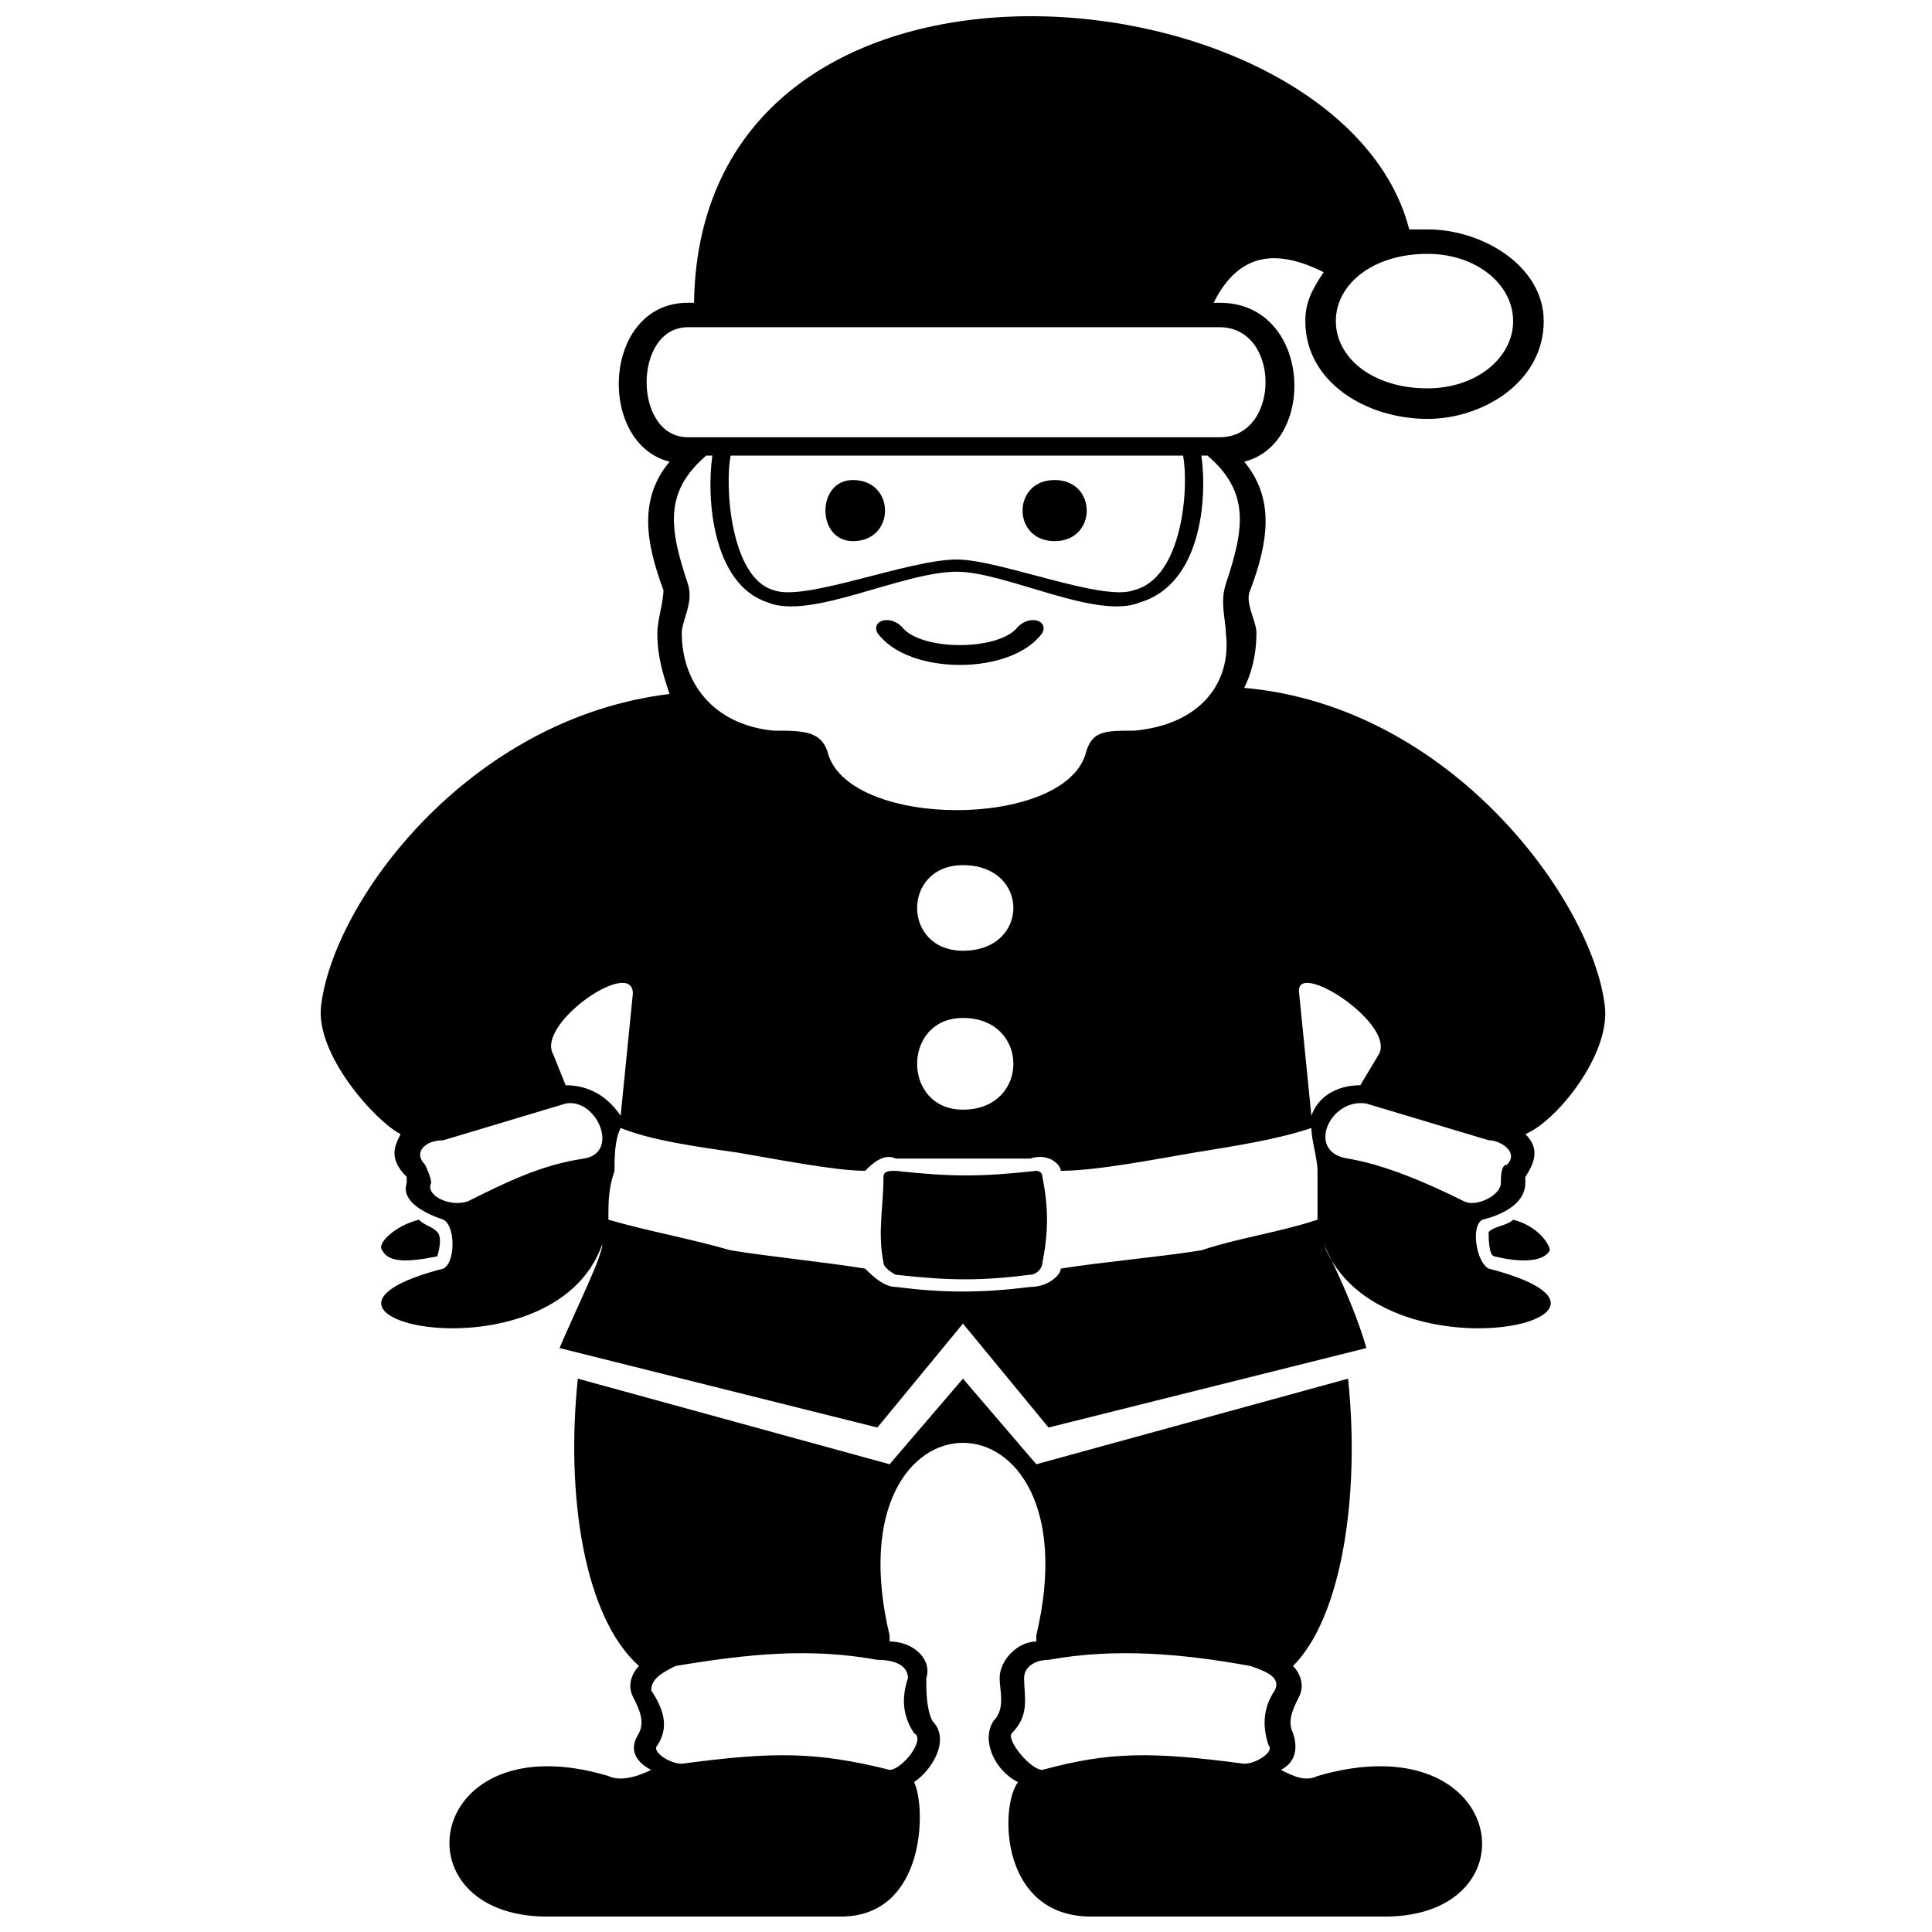<?xml version="1.0" encoding="UTF-8"?>
<!-- Uploaded to: ICON Repo, www.svgrepo.com, Generator: ICON Repo Mixer Tools -->
<svg width="800px" height="800px" version="1.1" viewBox="144 144 512 512" xmlns="http://www.w3.org/2000/svg">
 <defs>
  <clipPath id="a">
   <path d="m228 148.09h342v503.81h-342z"/>
  </clipPath>
 </defs>
 <g clip-path="url(#a)">
  <path d="m473.71 326.29c55.078 4.859 92.34 56.699 95.578 84.238 1.621 12.961-12.961 30.781-21.059 34.02 3.238 3.238 3.238 6.481 0 11.34v1.621c0 4.859-4.859 8.102-11.34 9.719-3.238 1.621-1.621 11.34 1.621 12.961 50.219 12.961-29.16 30.781-43.738-6.481 1.621 3.238 8.102 16.199 11.34 27.539l-84.238 21.059-22.68-27.539-22.68 27.539-84.238-21.059c4.859-11.34 11.34-24.301 11.34-27.539-12.961 37.258-92.34 19.441-42.117 6.481 3.238-1.621 3.238-11.34 0-12.961-4.859-1.621-11.34-4.859-9.719-9.719v-1.621c-4.859-4.859-3.238-8.102-1.621-11.34-6.481-3.238-22.68-21.059-21.059-34.02 3.238-27.539 38.879-76.137 92.34-82.617-1.621-4.859-3.238-9.719-3.238-16.199 0-3.238 1.621-8.102 1.621-11.34-4.859-12.961-6.481-24.301 1.621-34.02-19.441-4.859-17.82-42.117 4.859-42.117h1.621c1.621-106.92 171.71-89.098 189.54-19.441h4.859c14.578 0 30.781 9.719 30.781 24.301 0 16.199-16.199 25.918-30.781 25.918-16.199 0-32.398-9.719-32.398-25.918 0-4.859 1.621-8.102 4.859-12.961-12.961-6.481-22.68-4.859-29.16 8.102h1.621c24.301 0 25.918 37.258 6.481 42.117 8.102 9.719 6.481 21.059 1.621 34.02-1.621 3.238 1.621 8.102 1.621 11.34 0 6.481-1.621 11.34-3.238 14.578zm-97.199-14.578c-1.621-3.238 3.238-4.859 6.481-1.621 4.859 6.481 25.918 6.481 30.781 0 3.238-3.238 8.102-1.621 6.481 1.621-8.102 11.34-35.641 11.34-43.738 0zm46.98-40.5c-11.34 0-11.34 16.199 0 16.199 11.34 0 11.34-16.199 0-16.199zm-53.457 0c11.34 0 11.34 16.199 0 16.199-9.719 0-9.719-16.199 0-16.199zm29.16 166.86c17.82 0 17.82-24.301 0-24.301-16.199 0-16.199 24.301 0 24.301zm0-64.797c17.82 0 17.82 22.68 0 22.68-16.199 0-16.199-22.68 0-22.68zm123.12-162c12.961 0 22.68 8.102 22.68 17.82s-9.719 17.82-22.68 17.82c-14.578 0-24.301-8.102-24.301-17.82s9.719-17.82 24.301-17.82zm-196.02 19.441h140.94c16.199 0 16.199 29.16 0 29.16h-140.94c-14.578 0-14.578-29.16 0-29.16zm11.34 34.02c-1.621 8.102 0 32.398 11.34 35.641 8.102 3.238 35.641-8.102 48.598-8.102 11.34 0 38.879 11.34 46.98 8.102 12.961-3.238 14.578-27.539 12.961-35.641zm124.74 0c1.621 11.34 0 34.02-16.199 38.879-11.34 4.859-35.641-8.102-48.598-8.102-14.578 0-38.879 12.961-50.219 8.102-14.578-4.859-16.199-27.539-14.578-38.879h-1.621c-11.34 9.719-9.719 19.441-4.859 34.02 1.621 4.859-1.621 9.719-1.621 12.961 0 12.961 8.102 24.301 24.301 25.918 8.102 0 12.961 0 14.578 6.481 6.481 19.441 61.559 19.441 68.039 0 1.621-6.481 4.859-6.481 12.961-6.481 17.82-1.621 25.918-12.961 24.301-25.918 0-3.238-1.621-8.102 0-12.961 4.859-14.578 6.481-24.301-4.859-34.02zm-81 186.3c-3.238-1.621-6.481 1.621-8.102 3.238-8.102 0-24.301-3.238-34.02-4.859-11.34-1.621-22.68-3.238-30.781-6.481-1.621 3.238-1.621 8.102-1.621 11.34-1.621 4.859-1.621 8.102-1.621 12.961 11.34 3.238 21.059 4.859 32.398 8.102 9.719 1.621 25.918 3.238 35.641 4.859 1.621 1.621 4.859 4.859 8.102 4.859 12.961 1.621 22.68 1.621 35.641 0 4.859 0 8.102-3.238 8.102-4.859 9.719-1.621 27.539-3.238 37.258-4.859 9.719-3.238 21.059-4.859 30.781-8.102v-12.961c0-3.238-1.621-8.102-1.621-11.34-9.719 3.238-21.059 4.859-30.781 6.481-9.719 1.621-25.918 4.859-35.641 4.859 0-1.621-3.238-4.859-8.102-3.238h-35.641zm37.258 126.36v1.621c-4.859 0-9.719 4.859-9.719 9.719 0 3.238 1.621 8.102-1.621 11.34-3.238 4.859 0 12.961 6.481 16.199-4.859 6.481-4.859 35.641 19.441 35.641h77.758c40.5 0 32.398-51.84-17.82-37.258-3.238 1.621-6.481 0-9.719-1.621 3.238-1.621 4.859-4.859 3.238-9.719-1.621-3.238 0-6.481 1.621-9.719 1.621-3.238 0-6.481-1.621-8.102 12.961-12.961 17.82-45.359 14.578-76.137l-82.617 22.68-19.441-22.68-19.441 22.68-82.617-22.68c-3.238 30.781 1.621 63.18 16.199 76.137-1.621 1.621-3.238 4.859-1.621 8.102 1.621 3.238 3.238 6.481 1.621 9.719-3.238 4.859 0 8.102 3.238 9.719-3.238 1.621-8.102 3.238-11.34 1.621-48.598-14.578-56.699 37.258-16.199 37.258h77.758c22.68 0 22.68-29.16 19.441-35.641 4.859-3.238 9.719-11.34 4.859-16.199-1.621-3.238-1.621-8.102-1.621-11.34 1.621-4.859-3.238-9.719-9.719-9.719v-1.621c-16.199-68.039 55.078-68.039 38.879 0zm56.699 8.102c-17.82-3.238-35.641-4.859-53.457-1.621-3.238 0-6.481 1.621-6.481 4.859 0 4.859 1.621 9.719-3.238 14.578-1.621 1.621 4.859 9.719 8.102 9.719 17.82-4.859 29.16-4.859 53.457-1.621 3.238 0 8.102-3.238 6.481-4.859-1.621-4.859-1.621-9.719 1.621-14.578 1.621-3.238-1.621-4.859-6.481-6.481zm-58.32-103.68c1.621 0 3.238-1.621 3.238-3.238 1.621-8.102 1.621-14.578 0-22.68 0-1.621-1.621-1.621-1.621-1.621-14.578 1.621-22.68 1.621-37.258 0-1.621 0-3.238 0-3.238 1.621 0 8.102-1.621 14.578 0 22.68 0 1.621 3.238 3.238 3.238 3.238 14.578 1.621 22.68 1.621 35.641 0zm89.098-45.359 32.398 9.719c3.238 0 8.102 3.238 4.859 6.481-1.621 0-1.621 3.238-1.621 4.859 0 3.238-6.481 6.481-9.719 4.859-9.719-4.859-21.059-9.719-30.781-11.34-11.34-1.621-4.859-16.199 4.859-14.578zm-14.578 3.238-3.238-32.398c-1.621-9.719 25.918 8.102 21.059 16.199l-4.859 8.102c-6.481 0-11.34 3.238-12.961 8.102zm53.457 27.539c6.481 1.621 9.719 6.481 9.719 8.102-1.621 3.238-8.102 3.238-14.578 1.621-1.621 0-1.621-4.859-1.621-6.481 1.621-1.621 4.859-1.621 6.481-3.238zm-221.93 118.26c19.441-3.238 35.641-4.859 53.457-1.621 4.859 0 8.102 1.621 8.102 4.859-1.621 4.859-1.621 9.719 1.621 14.578 3.238 1.621-3.238 9.719-6.481 9.719-19.441-4.859-30.781-4.859-55.078-1.621-3.238 0-8.102-3.238-6.481-4.859 3.238-4.859 1.621-9.719-1.621-14.578 0-3.238 3.238-4.859 6.481-6.481zm-29.16-149.04-32.398 9.719c-4.859 0-8.102 3.238-4.859 6.481 0 0 1.621 3.238 1.621 4.859-1.621 3.238 4.859 6.481 9.719 4.859 9.719-4.859 19.441-9.719 30.781-11.34 9.719-1.621 3.238-16.199-4.859-14.578zm14.578 3.238 3.238-32.398c0-9.719-25.918 8.102-21.059 16.199l3.238 8.102c6.481 0 11.34 3.238 14.578 8.102zm-53.457 27.539c-6.481 1.621-11.34 6.481-9.719 8.102 1.621 3.238 6.481 3.238 14.578 1.621 0 0 1.621-4.859 0-6.481s-3.238-1.621-4.859-3.238z" fill-rule="evenodd"/>
 </g>
</svg>